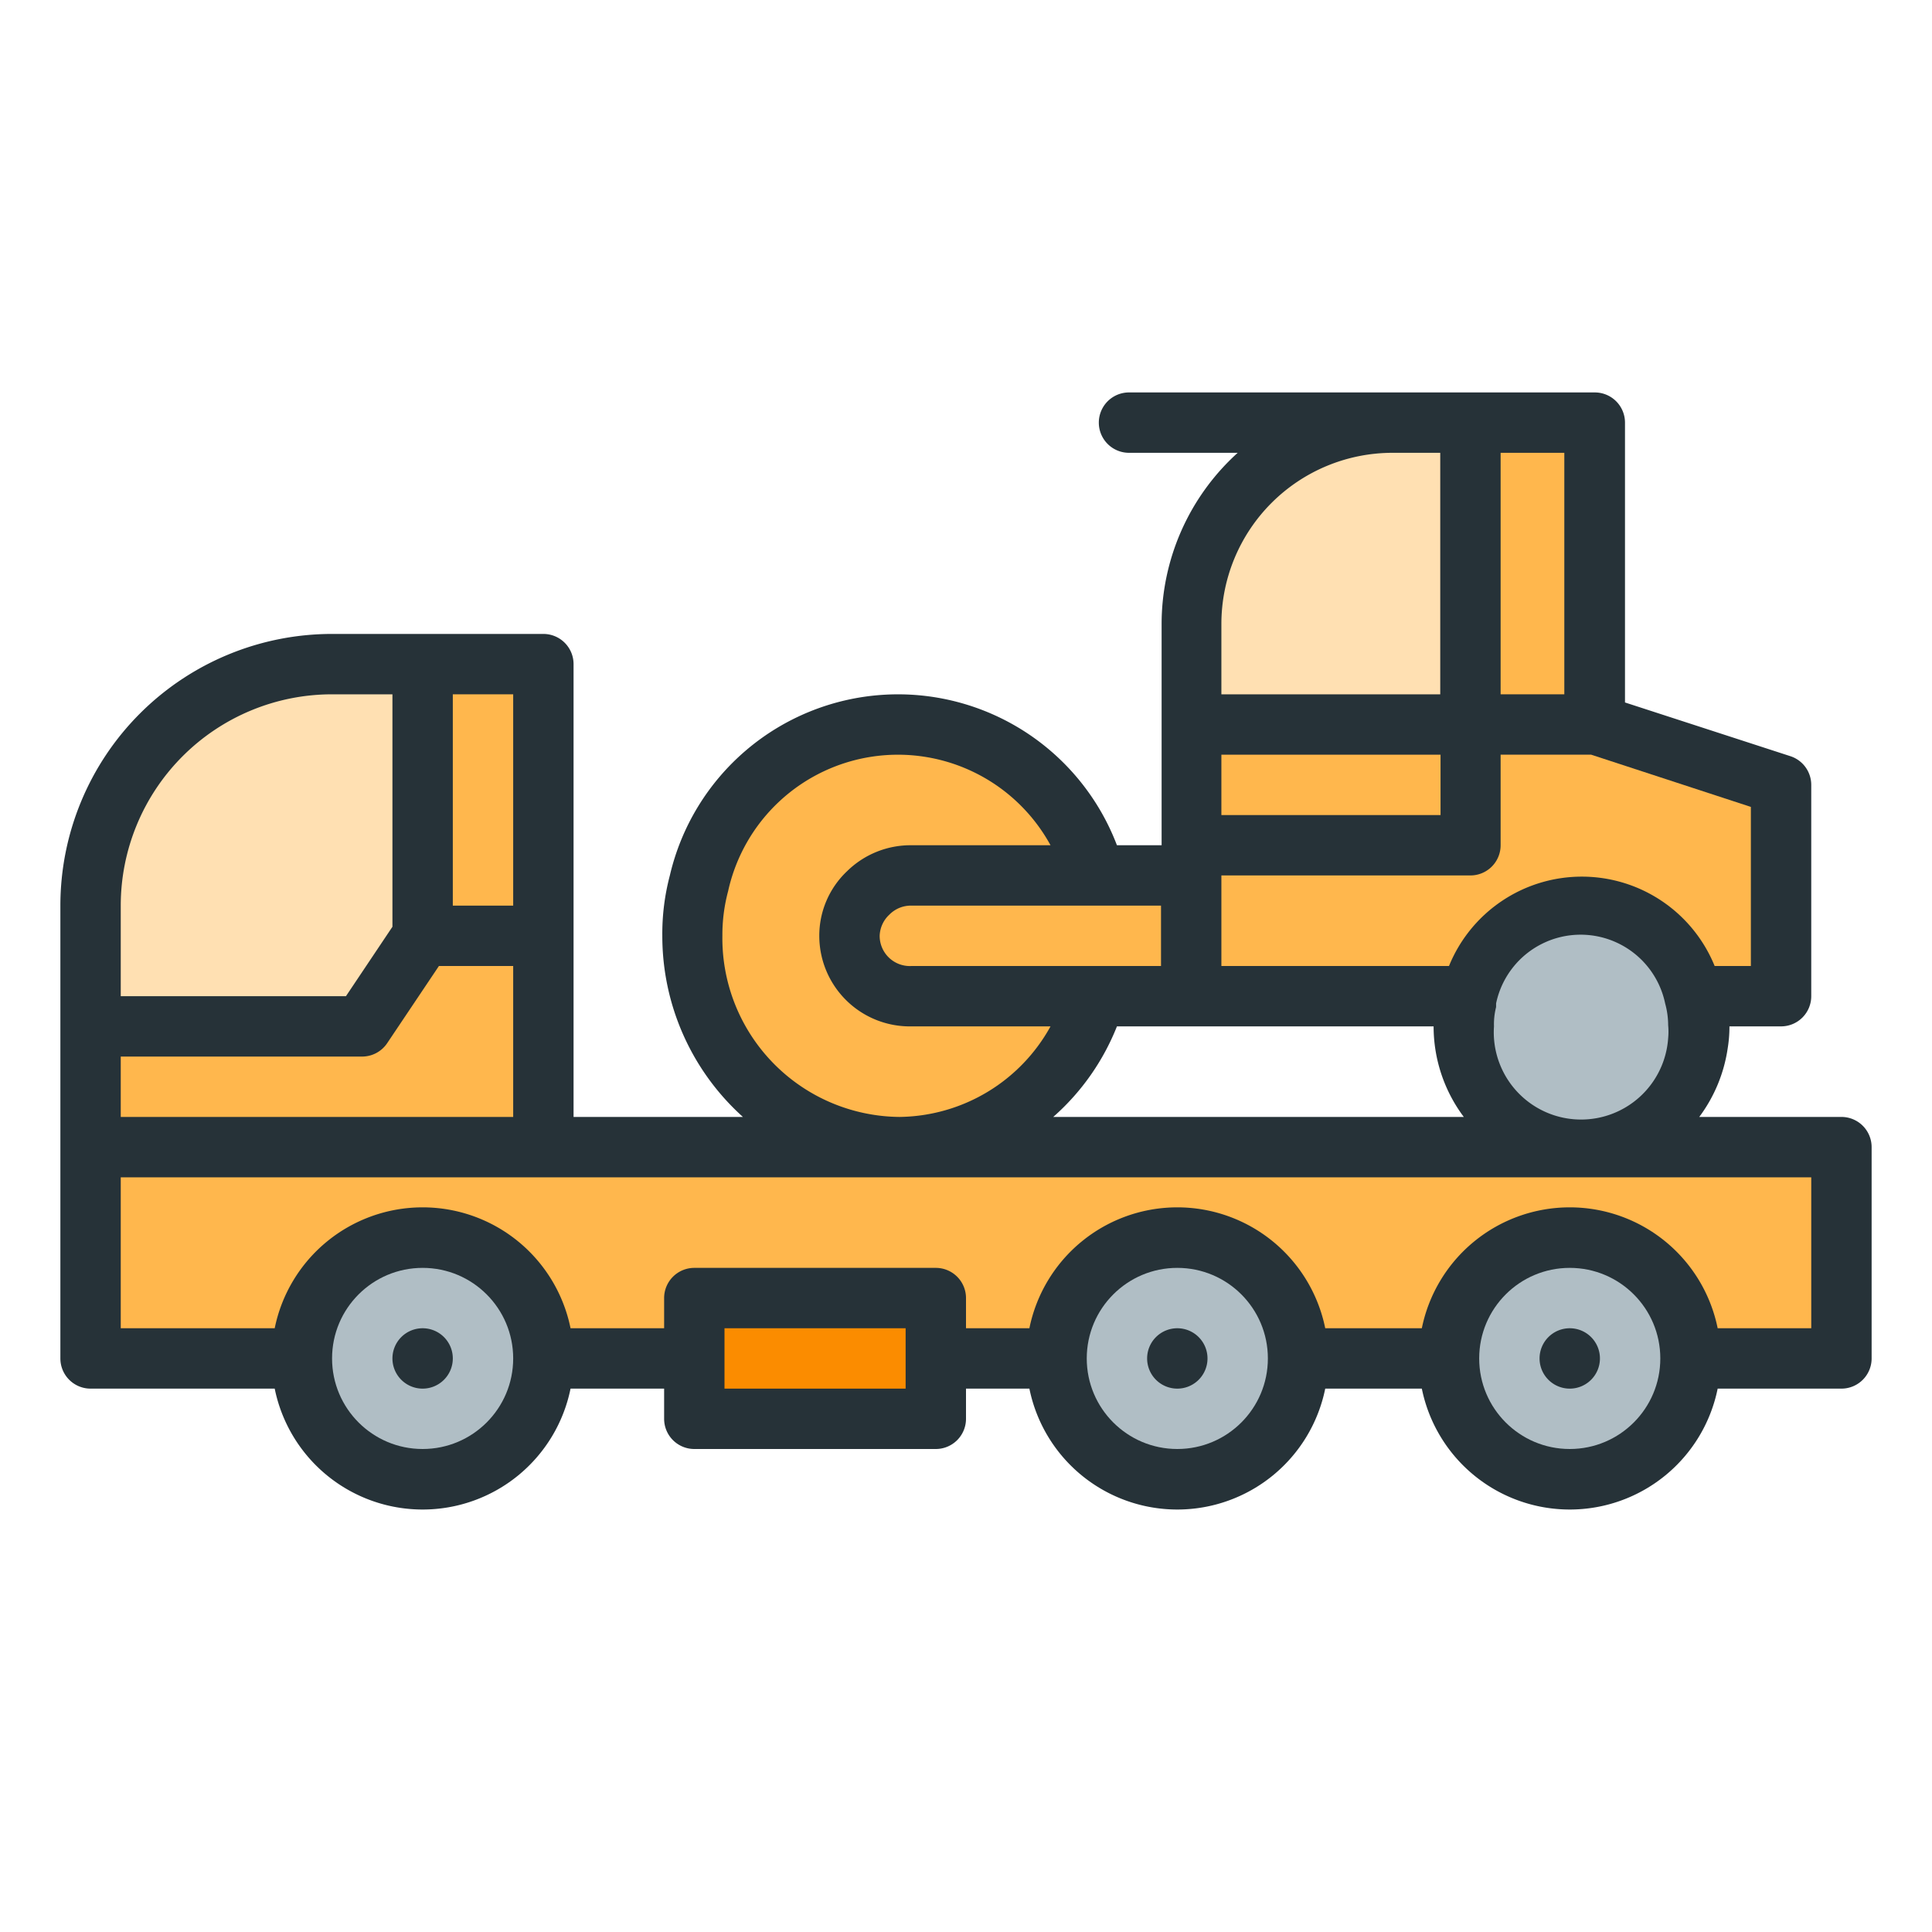 <svg height="512" viewBox="0 0 64 64" width="512" xmlns="http://www.w3.org/2000/svg"><g id="_20" data-name="20"><path d="m61 37h-4.71a5 5 0 0 0 .94-2.26 4.44 4.44 0 0 0 .06-.74h1.71a1 1 0 0 0 1-1v-7a1 1 0 0 0 -.69-.95l-5.48-1.78v-9.27a1 1 0 0 0 -1-1h-15.43a1 1 0 0 0 0 2h3.6a7.65 7.65 0 0 0 -2.52 5.67v7.33h-1.48a7.76 7.76 0 0 0 -14.81 1 7.55 7.55 0 0 0 -.25 2 8.06 8.06 0 0 0 2.67 6h-5.61v-15a1 1 0 0 0 -1-1h-7a9 9 0 0 0 -9 9v15a1 1 0 0 0 1 1h6.1a5 5 0 0 0 9.8 0h3.1v1a1 1 0 0 0 1 1h8a1 1 0 0 0 1-1v-1h2.1a5 5 0 0 0 9.8 0h3.2a5 5 0 0 0 9.8 0h4.1a1 1 0 0 0 1-1v-7a1 1 0 0 0 -1-1zm-26.11 0a7.86 7.86 0 0 0 2.11-3h10.49a5 5 0 0 0 1 3z" fill="#263238"/><path d="m40.46 25h7.26v2h-7.26z" fill="#ffb74d"/><path d="m49.49 34a2.31 2.31 0 0 1 .07-.64v-.12a2.86 2.86 0 0 1 5.6 0 2.72 2.72 0 0 1 .1.72 2.29 2.29 0 0 1 0 .43 2.89 2.89 0 0 1 -5.77-.39z" fill="#b0bec5"/><path d="m49.71 15h2.11v8h-2.11z" fill="#ffb74d"/><path d="m40.46 20.67a5.67 5.67 0 0 1 5.67-5.67h1.58v8h-7.25z" fill="#ffe0b2"/><g fill="#ffb74d"><path d="m38.46 32h-8.26a1 1 0 0 1 -1.06-1 1 1 0 0 1 .32-.7 1 1 0 0 1 .74-.3h8.26z"/><path d="m23.93 31a5.61 5.61 0 0 1 .19-1.48 5.76 5.76 0 0 1 10.68-1.52h-4.6a3 3 0 0 0 -2.14.86 2.94 2.94 0 0 0 -.92 2.14 3 3 0 0 0 3.06 3h4.6a5.79 5.79 0 0 1 -5 3 5.92 5.92 0 0 1 -5.87-6z"/><path d="m4 35h8a1 1 0 0 0 .83-.45l1.71-2.55h2.46v5h-13z"/><path d="m15 23h2v7h-2z"/></g><path d="m11 23h2v7.7l-1.54 2.3h-7.46v-3a7 7 0 0 1 7-7z" fill="#ffe0b2"/><circle cx="14" cy="45" fill="#b0bec5" r="3"/><path d="m30 46h-6v-1-1h6v1z" fill="#fb8c00"/><path d="m60 39v5h-3.1a5 5 0 0 0 -9.8 0h-3.2a5 5 0 0 0 -9.8 0h-2.1v-1a1 1 0 0 0 -1-1h-8a1 1 0 0 0 -1 1v1h-3.1a5 5 0 0 0 -9.8 0h-5.1v-5z" fill="#ffb74d"/><circle cx="39" cy="45" fill="#b0bec5" r="3"/><circle cx="52" cy="45" fill="#b0bec5" r="3"/><path d="m14 44a1 1 0 1 0 1 1 1 1 0 0 0 -1-1z" fill="#263238"/><path d="m39 44a1 1 0 1 0 1 1 1 1 0 0 0 -1-1z" fill="#263238"/><path d="m52 44a1 1 0 1 0 1 1 1 1 0 0 0 -1-1z" fill="#263238"/><path d="m58 26.73v5.27h-1.2a4.75 4.75 0 0 0 -8.8 0h-7.54v-3h8.25a1 1 0 0 0 1-1v-3h3z" fill="#ffb74d"/></g></svg>